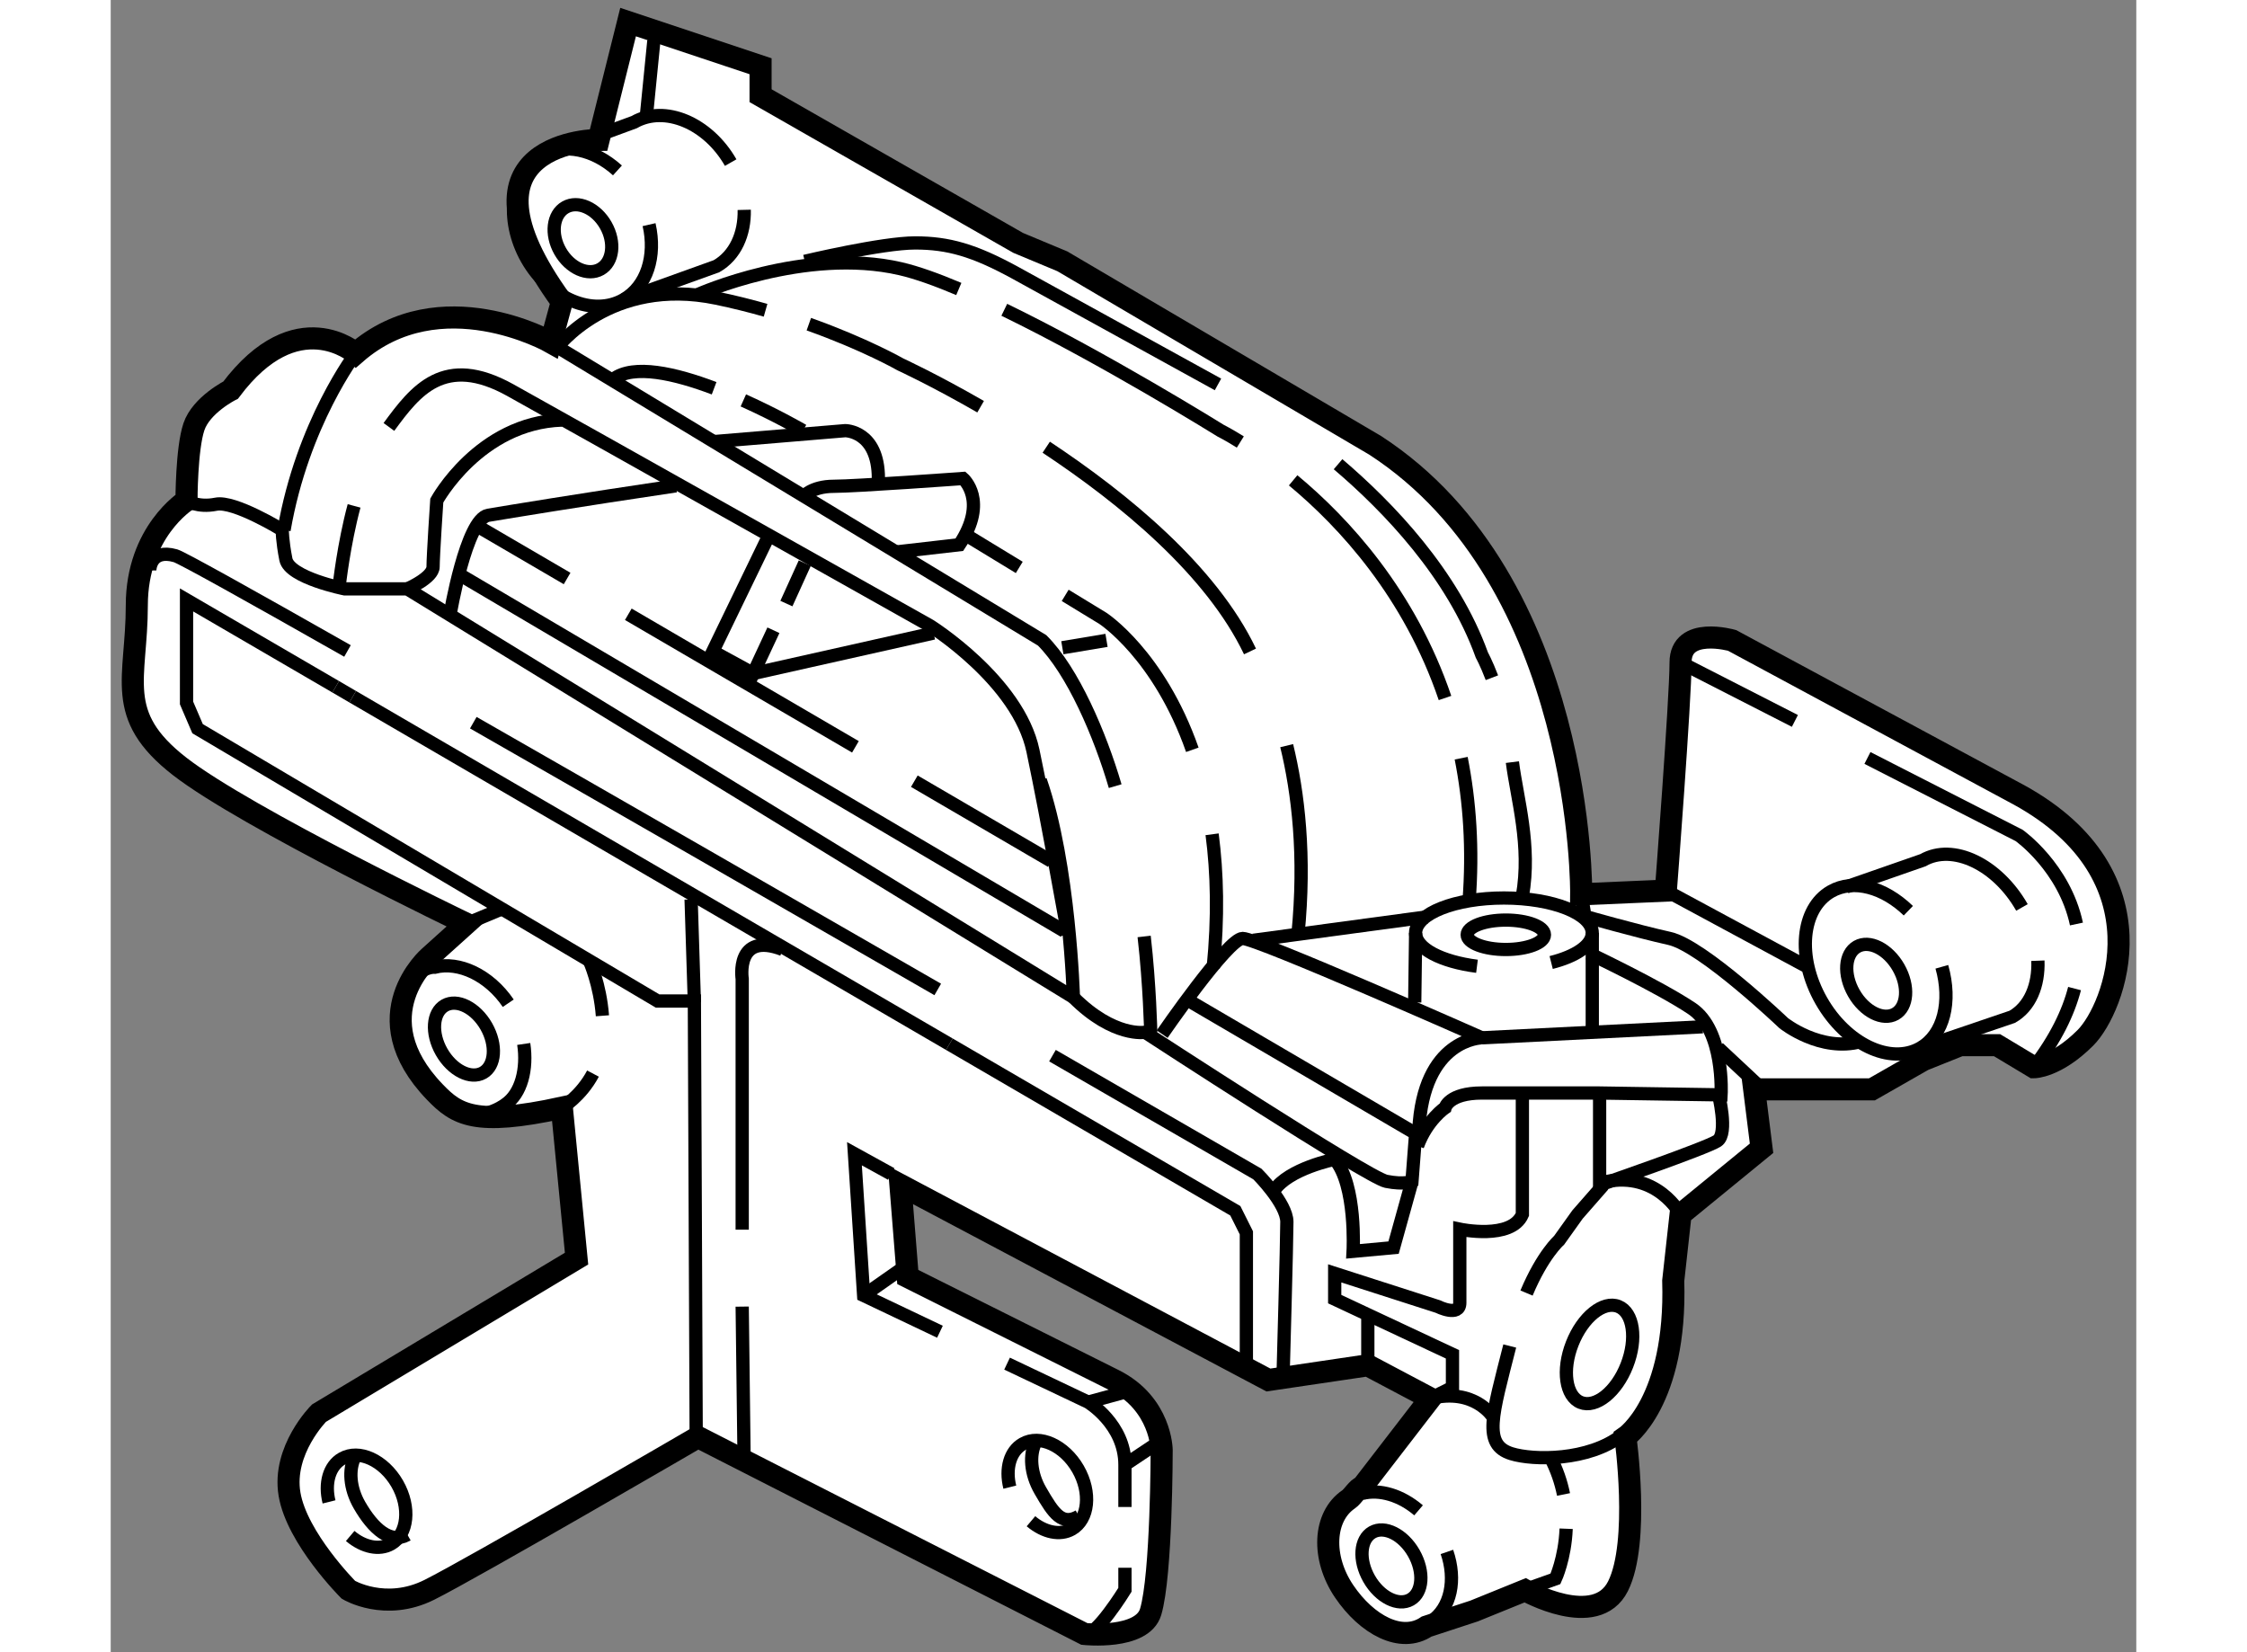 <?xml version="1.0" encoding="utf-8"?>
<!-- Generator: Adobe Illustrator 15.1.0, SVG Export Plug-In . SVG Version: 6.00 Build 0)  -->
<!DOCTYPE svg PUBLIC "-//W3C//DTD SVG 1.1//EN" "http://www.w3.org/Graphics/SVG/1.1/DTD/svg11.dtd">
<svg version="1.1" xmlns="http://www.w3.org/2000/svg" xmlns:xlink="http://www.w3.org/1999/xlink" x="0px" y="0px" width="244.8px"
	 height="180px" viewBox="190.259 62.353 45.869 37.414" enable-background="new 0 0 244.8 180" xml:space="preserve">
	
<rect x="190.259" y="62.353" width="45.869" height="37.414" fill="#808080" stroke="none"/>
	
<g><path fill="#FFFFFF" stroke="#000000" stroke-width="0.5" d="M221.132,98.834l1.156-0.469c0,0,1.604,0.906,2.104-0.094
			s0.167-3.375,0.167-3.375s1.166-0.792,1.083-3.541l0.166-1.5l1.834-1.5l-0.167-1.334h2.667l1.166-0.666l0.834-0.334h0.833
			l0.833,0.5c0,0,0.5,0.001,1.167-0.666s1.833-3.666-1.5-5.5l-6.5-3.5c0,0-1.167-0.333-1.167,0.5s-0.333,5.166-0.333,5.166
			l-1.917,0.083c0,0,0.084-7.083-4.666-10.167l-7.084-4.167l-1-0.417l-5.833-3.333v-0.667l-3-1l-0.667,2.667c0,0-3.5,0-0.833,3.667
			l-0.25,0.917c0,0-2.5-1.417-4.417,0.25c0,0-1.333-1.167-2.833,0.833c0,0-0.666,0.333-0.833,0.833s-0.167,1.667-0.167,1.667
			s-1.125,0.707-1.125,2.374s-0.531,2.48,0.969,3.646s6.489,3.563,6.489,3.563l-0.833,0.75c0,0-1.542,1.333,0.125,3.063
			c0.494,0.513,0.906,0.781,2.875,0.354l0.333,3.417l-5.833,3.5c0,0-0.834,0.833-0.667,1.833s1.334,2.167,1.334,2.167
			s0.833,0.5,1.833,0s6.084-3.459,6.084-3.459l8.749,4.459c0,0,1.309,0.139,1.5-0.5c0.25-0.834,0.25-3.667,0.25-3.667
			s-0.008-1.047-1.083-1.584c-1.667-0.833-4.667-2.333-4.667-2.333l-0.166-2.083l8.333,4.416l2.25-0.333l1.417,0.75l-1.542,2
			c-0.108,0.027-0.215,0.223-0.31,0.286c-0.571,0.388-0.617,1.318-0.101,2.081c0.516,0.763,1.297,1.186,1.869,0.799L221.132,98.834z
			"></path><path fill="none" stroke="#000000" stroke-width="0.3" d="M220.517,97.496c0.217,0.63,0.092,1.269-0.356,1.573"></path><path fill="none" stroke="#000000" stroke-width="0.3" d="M218.597,96.172c0.403-0.103,0.882,0.043,1.278,0.382"></path><line fill="none" stroke="#000000" stroke-width="0.3" x1="198.143" y1="75.355" x2="211.851" y2="83.438"></line><path fill="none" stroke="#000000" stroke-width="0.3" d="M214.632,84.99l5.177,3.031l-0.083,1.083c0,0-0.166,0.083-0.583,0
			s-5.459-3.375-5.459-3.375s-0.709,0.126-1.625-0.791"></path><path fill="none" stroke="#000000" stroke-width="0.3" d="M231.725,84.246c0.222,0.784,0.047,1.535-0.487,1.84
			c-0.68,0.388-1.685-0.092-2.243-1.071c-0.558-0.979-0.459-2.088,0.22-2.475c0.51-0.291,1.202-0.094,1.751,0.436"></path><ellipse transform="matrix(0.869 -0.495 0.495 0.869 -11.592 125.131)" fill="none" stroke="#000000" stroke-width="0.3" cx="230.194" cy="84.427" rx="0.583" ry="0.876"></ellipse><ellipse transform="matrix(0.869 -0.495 0.495 0.869 -19.602 121.439)" fill="none" stroke="#000000" stroke-width="0.3" cx="219.226" cy="97.688" rx="0.583" ry="0.876"></ellipse><path fill="none" stroke="#000000" stroke-width="0.3" d="M210.619,96.029c-0.104-0.416,0.001-0.813,0.295-0.98
			c0.382-0.219,0.942,0.035,1.249,0.568c0.307,0.534,0.244,1.144-0.139,1.363c-0.271,0.154-0.63,0.071-0.926-0.179"></path><path fill="none" stroke="#000000" stroke-width="0.3" d="M212.185,96.688c-0.384,0.218-0.569-0.05-0.876-0.583
			c-0.222-0.385-0.251-0.809-0.105-1.098"></path><path fill="none" stroke="#000000" stroke-width="0.3" d="M195.203,96.363c-0.104-0.416,0.001-0.813,0.295-0.98
			c0.382-0.219,0.942,0.035,1.249,0.568c0.307,0.534,0.244,1.144-0.139,1.363c-0.271,0.154-0.63,0.071-0.926-0.179"></path><path fill="none" stroke="#000000" stroke-width="0.3" d="M196.977,97.105c-0.384,0.218-0.777-0.134-1.084-0.667
			c-0.222-0.385-0.251-0.809-0.105-1.098"></path><path fill="none" stroke="#000000" stroke-width="0.3" d="M199.612,85.993c0.084,0.568-0.053,1.124-0.418,1.372
			c0,0-0.739,0.573-1.406-0.094"></path><path fill="none" stroke="#000000" stroke-width="0.3" d="M196.851,85.053c0.25-0.844,0.746-0.798,0.746-0.798
			c0.548-0.139,1.233,0.18,1.664,0.816"></path><ellipse transform="matrix(0.869 -0.495 0.495 0.869 -16.457 109.47)" fill="none" stroke="#000000" stroke-width="0.3" cx="198.226" cy="85.771" rx="0.583" ry="0.876"></ellipse><path fill="none" stroke="#000000" stroke-width="0.3" d="M233.9,84.108c0.021,0.559-0.179,1.041-0.58,1.27l-2.083,0.708"></path><path fill="none" stroke="#000000" stroke-width="0.3" d="M229.559,82.438l1.738-0.606c0.68-0.388,1.684,0.092,2.242,1.07"></path><path fill="none" stroke="#000000" stroke-width="0.3" d="M202.45,67.44c0.162,0.71-0.047,1.397-0.576,1.698
			c-0.692,0.395-1.672-0.016-2.187-0.917c-0.513-0.901-0.368-1.952,0.323-2.346c0.52-0.296,1.199-0.139,1.724,0.337"></path><ellipse transform="matrix(0.869 -0.495 0.495 0.869 -7.105 108.438)" fill="none" stroke="#000000" stroke-width="0.3" cx="200.907" cy="67.616" rx="0.594" ry="0.805"></ellipse><path fill="none" stroke="#000000" stroke-width="0.3" d="M204.605,67.105c0.013,0.549-0.206,1.036-0.629,1.277l-2.103,0.756"></path><path fill="none" stroke="#000000" stroke-width="0.3" d="M200.357,65.765l1.755-0.646c0.692-0.395,1.671,0.016,2.186,0.916"></path><path fill="none" stroke="#000000" stroke-width="0.3" d="M216.889,79.238c0.258,1.057,0.433,2.493,0.254,4.283"></path><path fill="none" stroke="#000000" stroke-width="0.3" d="M211.444,72.48c1.761,1.167,3.739,2.791,4.614,4.625"></path><path fill="none" stroke="#000000" stroke-width="0.3" d="M206.068,69.694c1.271,0.452,2.074,0.911,2.074,0.911
			s0.757,0.348,1.816,0.958"></path><path fill="none" stroke="#000000" stroke-width="0.3" d="M200.351,70.24c0,0,1.208-1.635,3.625-1.135
			c0.39,0.081,0.762,0.174,1.112,0.274"></path><path fill="none" stroke="#000000" stroke-width="0.3" d="M220.84,79.522c0.193,0.976,0.27,2.057,0.178,3.249"></path><path fill="none" stroke="#000000" stroke-width="0.3" d="M217.035,73.23c1.157,0.961,2.637,2.568,3.439,4.929"></path><path fill="none" stroke="#000000" stroke-width="0.3" d="M210.494,69.368c2.279,1.106,4.898,2.737,4.898,2.737
			s0.168,0.083,0.447,0.257"></path><path fill="none" stroke="#000000" stroke-width="0.3" d="M203.559,69.021c0,0,2.418-1.083,4.584-0.583
			c0.369,0.085,0.822,0.248,1.321,0.459"></path><line fill="none" stroke="#000000" stroke-width="0.3" x1="225.476" y1="82.521" x2="228.643" y2="84.229"></line><path fill="none" stroke="#000000" stroke-width="0.3" d="M223.559,82.604l0.084,0.5c0,0,1.166,0.333,1.916,0.5
			s2.584,1.917,2.584,1.917s0.834,0.667,1.75,0.417"></path><path fill="none" stroke="#000000" stroke-width="0.3" d="M196.559,72.021c0.602-0.821,1.25-1.667,2.75-0.833s9.5,5.333,9.5,5.333
			s2.001,1.249,2.334,2.833s0.792,4.167,0.792,4.167"></path><path fill="none" stroke="#000000" stroke-width="0.3" d="M195.435,75.604c0,0,0.1-0.92,0.335-1.795"></path><path fill="none" stroke="#000000" stroke-width="0.3" d="M213.005,80.155c-0.344-1.172-0.958-2.605-1.654-3.301l-11.292-6.833"></path><path fill="none" stroke="#000000" stroke-width="0.3" d="M213.81,85.729c0,0-0.022-1.07-0.149-2.17"></path><path fill="none" stroke="#000000" stroke-width="0.3" d="M195.809,70.355c0,0-1.208,1.583-1.625,4"></path><path fill="none" stroke="#000000" stroke-width="0.3" d="M191.976,73.688c0,0,0.251,0.167,0.667,0.083s1.5,0.583,1.5,0.583
			s0,0.25,0.083,0.667s1.333,0.667,1.333,0.667h1.417l15.083,9.25c0,0-0.084-3-0.75-4.917"></path><path fill="none" stroke="#000000" stroke-width="0.3" d="M196.976,75.688c0,0,0.583-0.25,0.583-0.5s0.084-1.5,0.084-1.5
			s0.958-1.76,2.833-1.823"></path><line fill="none" stroke="#000000" stroke-width="0.3" x1="205.56" y1="76.021" x2="205.976" y2="75.105"></line><polyline fill="none" stroke="#000000" stroke-width="0.3" points="205.143,74.521 203.893,77.104 204.809,77.604 205.266,76.625 
					"></polyline><path fill="none" stroke="#000000" stroke-width="0.3" d="M205.935,73.604c0,0,0.197-0.239,0.697-0.239s2.927-0.177,2.927-0.177
			s0.584,0.5-0.083,1.5l-1.458,0.167"></path><path fill="none" stroke="#000000" stroke-width="0.3" d="M203.893,72.355l3-0.25c0,0,0.75,0,0.75,1.083"></path><path fill="none" stroke="#000000" stroke-width="0.3" d="M215.2,81.245c0.114,0.87,0.14,1.874,0.025,3.026"></path><path fill="none" stroke="#000000" stroke-width="0.3" d="M211.873,75.835l0.853,0.52c0,0,1.271,0.823,2.026,2.977"></path><line fill="none" stroke="#000000" stroke-width="0.3" x1="209.663" y1="74.49" x2="210.833" y2="75.202"></line><path fill="none" stroke="#000000" stroke-width="0.3" d="M203.923,71.145c-0.884-0.334-1.822-0.551-2.28-0.207"></path><path fill="none" stroke="#000000" stroke-width="0.3" d="M205.934,72.104c0,0-0.591-0.344-1.349-0.684"></path><path fill="none" stroke="#000000" stroke-width="0.3" d="M221.198,84.234c-0.806-0.103-1.39-0.401-1.39-0.754
			c0-0.438,0.896-0.792,2-0.792s2,0.354,2,0.792c0,0.281-0.371,0.528-0.93,0.669"></path><ellipse fill="none" stroke="#000000" stroke-width="0.3" cx="221.851" cy="83.521" rx="0.875" ry="0.333"></ellipse><line fill="none" stroke="#000000" stroke-width="0.3" x1="223.809" y1="83.48" x2="223.809" y2="85.604"></line><line fill="none" stroke="#000000" stroke-width="0.3" x1="219.809" y1="83.48" x2="219.788" y2="85.053"></line><path fill="none" stroke="#000000" stroke-width="0.3" d="M234.73,84.739c-0.14,0.541-0.426,1.137-0.922,1.782"></path><path fill="none" stroke="#000000" stroke-width="0.3" d="M230.04,79.517l3.436,1.755c0,0,1.023,0.723,1.297,2.005"></path><line fill="none" stroke="#000000" stroke-width="0.3" x1="225.809" y1="77.355" x2="228.397" y2="78.678"></line><path fill="none" stroke="#000000" stroke-width="0.3" d="M223.726,83.938c0,0,1.583,0.75,2.333,1.25s0.667,1.958,0.667,1.958
			l-2.75-0.042c0,0-1.917,0-2.667,0s-0.833,0.334-0.833,0.334s-0.406,0.271-0.625,0.864"></path><path fill="none" stroke="#000000" stroke-width="0.3" d="M226.663,87.115c0,0,0.229,0.906-0.021,1.073s-2.667,1-2.667,1v-2.084"></path><path fill="none" stroke="#000000" stroke-width="0.3" d="M222.32,91.634c0.363-0.867,0.738-1.195,0.738-1.195l0.417-0.584
			l0.583-0.666"></path><path fill="none" stroke="#000000" stroke-width="0.3" d="M224.476,94.855c-0.75,0.584-2,0.572-2.5,0.416
			c-0.655-0.205-0.432-0.876-0.036-2.438"></path><path fill="none" stroke="#000000" stroke-width="0.3" d="M224.592,93.27c-0.234,0.6-0.703,0.977-1.045,0.841
			c-0.341-0.136-0.428-0.732-0.192-1.332c0.236-0.601,0.703-0.977,1.045-0.842C224.741,92.072,224.828,92.67,224.592,93.27z"></path><path fill="none" stroke="#000000" stroke-width="0.3" d="M211.585,86.258c2.741,1.582,4.641,2.681,4.641,2.681
			s0.667,0.666,0.667,1.083s-0.084,3.417-0.084,3.417"></path><path fill="none" stroke="#000000" stroke-width="0.3" d="M198.47,78.718c3.265,1.867,7.188,4.124,10.517,6.041"></path><path fill="none" stroke="#000000" stroke-width="0.3" d="M191.143,75.271c0,0,0-0.5,0.583-0.333
			c0.142,0.041,1.667,0.891,3.895,2.156"></path><path fill="none" stroke="#000000" stroke-width="0.3" d="M197.944,76.271c0,0,0.364-2.167,0.864-2.25s2-0.333,4.25-0.667"></path><line fill="none" stroke="#000000" stroke-width="0.3" x1="208.457" y1="80.043" x2="211.56" y2="81.854"></line><line fill="none" stroke="#000000" stroke-width="0.3" x1="201.98" y1="76.263" x2="207.123" y2="79.265"></line><line fill="none" stroke="#000000" stroke-width="0.3" x1="198.569" y1="74.271" x2="200.594" y2="75.453"></line><line fill="none" stroke="#000000" stroke-width="0.3" x1="216.132" y1="83.646" x2="220.069" y2="83.115"></line><path fill="none" stroke="#000000" stroke-width="0.3" d="M214.069,85.771c0,0,1.49-2.167,1.823-2.167s5.416,2.25,5.416,2.25
			s-1.333,0.011-1.427,2.104"></path><path fill="none" stroke="#000000" stroke-width="0.3" d="M216.601,89.313c0.333-0.5,1.375-0.708,1.375-0.708
			c0.5,0.583,0.417,2.084,0.417,2.084l0.916-0.084l0.417-1.5"></path><path fill="none" stroke="#000000" stroke-width="0.3" d="M223.158,96.195c-0.056-0.276-0.152-0.567-0.308-0.861"></path><path fill="none" stroke="#000000" stroke-width="0.3" d="M220.319,99.053l2.656-0.948c0,0,0.215-0.464,0.242-1.134"></path><line fill="none" stroke="#000000" stroke-width="0.3" x1="202.393" y1="64.938" x2="202.559" y2="63.271"></line><path fill="none" stroke="#000000" stroke-width="0.3" d="M222,79.611c0.104,0.824,0.431,1.893,0.226,3.035"></path><path fill="none" stroke="#000000" stroke-width="0.3" d="M218.052,72.865c1.143,0.973,2.598,2.489,3.257,4.323
			c0,0,0.1,0.179,0.227,0.512"></path><path fill="none" stroke="#000000" stroke-width="0.3" d="M205.976,68.271c0,0,1.75-0.417,2.5-0.417s1.333,0.167,2.25,0.667
			l4.607,2.537"></path><line fill="none" stroke="#000000" stroke-width="0.3" x1="221.309" y1="85.854" x2="226.309" y2="85.604"></line><polyline fill="none" stroke="#000000" stroke-width="0.3" points="195.354,77.905 191.976,75.938 191.976,78.271 192.226,78.854 
			202.643,85.021 203.476,85.021 203.518,95.063 		"></polyline><line fill="none" stroke="#000000" stroke-width="0.3" x1="195.739" y1="78.13" x2="195.354" y2="77.905"></line><line fill="none" stroke="#000000" stroke-width="0.3" x1="209.25" y1="85.999" x2="195.739" y2="78.13"></line><polyline fill="none" stroke="#000000" stroke-width="0.3" points="215.976,93.354 215.976,90.271 215.726,89.771 209.25,85.999 
					"></polyline><path fill="none" stroke="#000000" stroke-width="0.3" d="M201.394,85.355c-0.055-0.718-0.293-1.24-0.293-1.24"></path><path fill="none" stroke="#000000" stroke-width="0.3" d="M200.476,87.438c0,0,0.431-0.258,0.704-0.774"></path><path fill="none" stroke="#000000" stroke-width="0.3" d="M204.559,90.199v-5.678c0,0-0.166-1.084,0.917-0.667"></path><line fill="none" stroke="#000000" stroke-width="0.3" x1="204.601" y1="95.354" x2="204.559" y2="91.941"></line><path fill="none" stroke="#000000" stroke-width="0.3" d="M213.226,97.854v0.5c0,0-0.667,1.085-0.917,1.001"></path><path fill="none" stroke="#000000" stroke-width="0.3" d="M210.557,93.232l1.836,0.872c0,0,0.833,0.5,0.833,1.417v0.958"></path><polyline fill="none" stroke="#000000" stroke-width="0.3" points="207.934,88.938 207.101,88.479 207.309,91.688 209.037,92.51 
					"></polyline><line fill="none" stroke="#000000" stroke-width="0.3" x1="212.393" y1="94.104" x2="213.309" y2="93.854"></line><line fill="none" stroke="#000000" stroke-width="0.3" x1="213.226" y1="95.521" x2="213.976" y2="95.021"></line><line fill="none" stroke="#000000" stroke-width="0.3" x1="207.309" y1="91.688" x2="208.143" y2="91.104"></line><line fill="none" stroke="#000000" stroke-width="0.3" x1="203.476" y1="85.053" x2="203.402" y2="82.72"></line><line fill="none" stroke="#000000" stroke-width="0.3" x1="211.809" y1="77.021" x2="212.809" y2="76.854"></line><line fill="none" stroke="#000000" stroke-width="0.3" x1="204.809" y1="77.604" x2="208.893" y2="76.688"></line><path fill="none" stroke="#000000" stroke-width="0.3" d="M221.559,94.438c0,0-0.416-0.667-1.416-0.417l0.5-0.25v-0.75
			l-2.667-1.25v-0.583l2.333,0.75c0,0,0.5,0.249,0.5-0.084s0-1.666,0-1.666s1.167,0.249,1.417-0.334v-2.75"></path><line fill="none" stroke="#000000" stroke-width="0.3" x1="198.309" y1="83.271" x2="199.132" y2="82.928"></line><path fill="none" stroke="#000000" stroke-width="0.3" d="M225.809,89.855c0,0-0.521-0.99-1.708-0.74"></path><line fill="none" stroke="#000000" stroke-width="0.3" x1="226.663" y1="86.084" x2="227.632" y2="86.99"></line><line fill="none" stroke="#000000" stroke-width="0.3" x1="218.726" y1="93.271" x2="218.726" y2="92.178"></line></g>


</svg>
